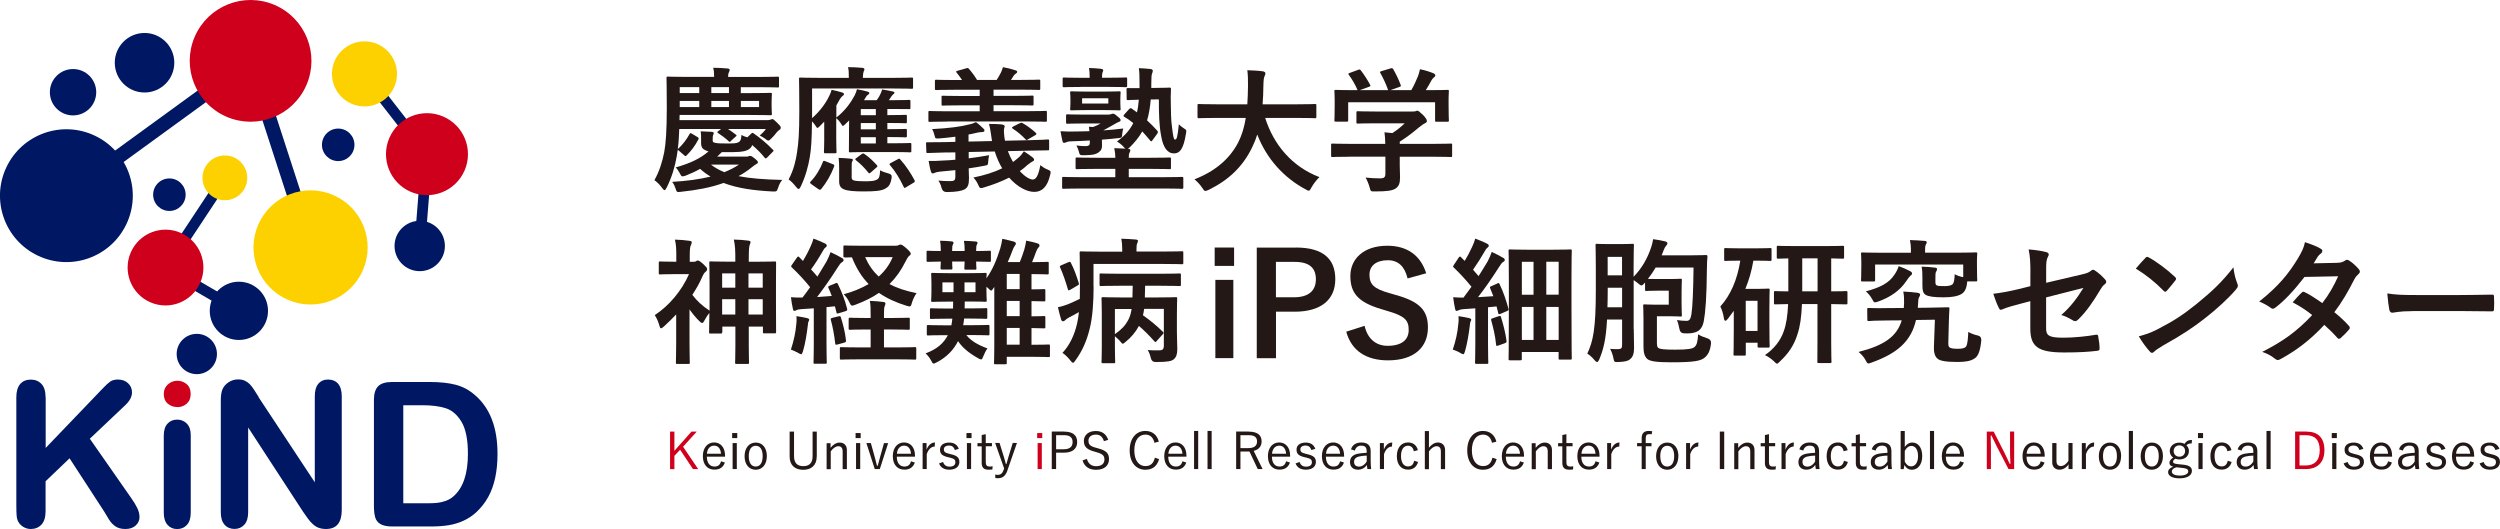 <?xml version="1.0" encoding="UTF-8"?>
<svg xmlns="http://www.w3.org/2000/svg" viewBox="0 0 436.72 92.41">
  <g>
    <g>
      <path d="M119.32,78.03l2.64,3.91h-.91l-2.24-3.38-1,1.06v2.33h-.76v-6.55h.76v3.35l2.98-3.35h.92l-2.39,2.64Z" style="fill: #cf001c;"/>
      <path d="M123.48,79.77c0,1.11.52,1.73,1.33,1.73.61,0,.98-.28,1.15-.92l.67.22c-.29.82-.88,1.24-1.83,1.24-1.23,0-2.02-.89-2.02-2.36s.83-2.39,1.96-2.39,1.92.86,1.92,2.32v.16h-3.18ZM125.95,79.26c-.07-.91-.51-1.41-1.21-1.41s-1.19.55-1.25,1.41h2.46Z" style="fill: #231815;"/>
      <path d="M128.79,76.53h-.89v-.88h.89v.88ZM128.71,81.94h-.73v-4.54h.73v4.54Z" style="fill: #231815;"/>
      <path d="M133.96,79.67c0,1.47-.8,2.39-1.95,2.39s-1.94-.91-1.94-2.36.8-2.39,1.95-2.39,1.94.9,1.94,2.36ZM130.8,79.68c0,1.17.45,1.82,1.21,1.82s1.22-.64,1.22-1.82-.45-1.81-1.21-1.81-1.22.65-1.22,1.81Z" style="fill: #231815;"/>
      <path d="M142.67,79.76c0,1.57-1,2.31-2.36,2.31s-2.37-.72-2.37-2.31v-4.36h.77v4.33c0,1.19.63,1.7,1.62,1.7s1.62-.51,1.62-1.7v-4.33h.73v4.36Z" style="fill: #231815;"/>
      <path d="M145.09,78.23c.44-.57,1-.92,1.59-.92.75,0,1.26.47,1.26,1.3v3.34h-.74v-3.08c0-.65-.28-.92-.76-.92-.43,0-.91.32-1.32.9v3.11h-.72v-4.54h.69v.83Z" style="fill: #231815;"/>
      <path d="M150.35,76.53h-.89v-.88h.89v.88ZM150.27,81.94h-.73v-4.54h.73v4.54Z" style="fill: #231815;"/>
      <path d="M153.71,81.94h-.9l-1.46-4.54h.78l.69,2.49c.14.52.25.95.38,1.47h.13c.15-.52.25-.97.4-1.49l.69-2.46h.73l-1.46,4.54Z" style="fill: #231815;"/>
      <path d="M156.66,79.77c0,1.11.52,1.73,1.33,1.73.61,0,.98-.28,1.15-.92l.67.22c-.29.82-.88,1.24-1.83,1.24-1.23,0-2.02-.89-2.02-2.36s.83-2.39,1.96-2.39,1.92.86,1.92,2.32v.16h-3.18ZM159.14,79.26c-.07-.91-.51-1.41-1.21-1.41s-1.19.55-1.25,1.41h2.46Z" style="fill: #231815;"/>
      <path d="M163.28,78.01c-.56,0-1.11.44-1.39,1.33v2.6h-.72v-4.54h.69v1.15c.34-.87.88-1.25,1.47-1.25l-.05.7Z" style="fill: #231815;"/>
      <path d="M166.79,78.61c-.15-.52-.5-.78-.99-.78-.59,0-.92.27-.92.65,0,.44.2.61.93.79l.36.09c1.04.25,1.42.6,1.42,1.34s-.57,1.35-1.75,1.35c-.89,0-1.53-.36-1.8-1.1l.7-.25c.19.58.61.82,1.12.82.75,0,1.03-.35,1.03-.75,0-.48-.17-.63-.99-.84l-.36-.08c-1.02-.26-1.33-.61-1.33-1.31s.53-1.23,1.61-1.23c.85,0,1.41.38,1.67,1.09l-.69.22Z" style="fill: #231815;"/>
      <path d="M169.72,76.53h-.89v-.88h.89v.88ZM169.64,81.94h-.73v-4.54h.73v4.54Z" style="fill: #231815;"/>
      <path d="M172.2,77.4h1.08v.56h-1.08v2.8c0,.51.22.74.63.74.2,0,.36,0,.57-.05l-.04.56c-.25.04-.45.04-.7.04-.76,0-1.17-.37-1.17-1.15v-2.93h-.74v-.56h.74v-1.41l.71-.16v1.57Z" style="fill: #231815;"/>
      <path d="M176,82.15c-.35,1.02-.87,1.39-1.68,1.39-.12,0-.28,0-.44-.04l-.04-.6c.18.04.33.05.47.05.49,0,.82-.26,1.03-.91l.07-.21-1.57-4.45h.77l.8,2.58c.12.38.2.72.31,1.11h.09c.11-.38.2-.75.32-1.13l.78-2.56h.74l-1.65,4.75Z" style="fill: #231815;"/>
      <path d="M182.07,76.53h-.89v-.88h.89v.88ZM181.99,81.94h-.73v-4.54h.73v4.54Z" style="fill: #cf001c;"/>
      <path d="M185.91,75.4c1.53,0,2.26.66,2.26,1.82s-.81,1.86-2.33,1.86h-1.35v2.86h-.76v-6.55h2.18ZM184.5,78.48h1.31c1.07,0,1.56-.46,1.56-1.25s-.44-1.21-1.51-1.21h-1.37v2.46Z" style="fill: #231815;"/>
      <path d="M192.84,77.07c-.23-.8-.72-1.15-1.39-1.15-.82,0-1.31.42-1.31,1.06,0,.68.33.99,1.36,1.25l.28.08c1.56.4,1.95.96,1.95,1.9,0,1.11-.8,1.86-2.26,1.86-1.21,0-2.04-.56-2.36-1.64l.76-.27c.21.85.83,1.28,1.58,1.28,1.02,0,1.48-.48,1.48-1.15s-.26-1-1.47-1.32l-.26-.08c-1.42-.38-1.86-.91-1.86-1.88,0-.91.71-1.72,2.07-1.72,1.06,0,1.83.49,2.18,1.55l-.77.23Z" style="fill: #231815;"/>
      <path d="M201.67,77.36c-.22-.96-.77-1.44-1.59-1.44-1.11,0-1.93.95-1.93,2.75s.83,2.75,1.93,2.75c.87,0,1.43-.44,1.66-1.47l.74.25c-.37,1.3-1.21,1.86-2.41,1.86-1.57,0-2.73-1.23-2.73-3.38s1.17-3.4,2.73-3.4c1.23,0,2.07.7,2.36,1.87l-.76.2Z" style="fill: #231815;"/>
      <path d="M204.08,79.77c0,1.11.52,1.73,1.33,1.73.61,0,.98-.28,1.15-.92l.67.22c-.29.82-.88,1.24-1.83,1.24-1.23,0-2.02-.89-2.02-2.36s.83-2.39,1.96-2.39,1.92.86,1.92,2.32v.16h-3.18ZM206.56,79.26c-.07-.91-.52-1.41-1.21-1.41s-1.19.55-1.25,1.41h2.46Z" style="fill: #231815;"/>
      <path d="M209.31,81.94h-.72v-6.66h.72v6.66Z" style="fill: #231815;"/>
      <path d="M211.66,81.94h-.72v-6.66h.72v6.66Z" style="fill: #231815;"/>
      <path d="M218.14,75.4c1.55,0,2.25.63,2.25,1.71,0,.81-.46,1.44-1.39,1.65l1.56,3.18h-.85l-1.44-3.06h-1.58v3.06h-.75v-6.55h2.2ZM216.69,78.28h1.35c1.09,0,1.55-.43,1.55-1.16s-.41-1.1-1.5-1.1h-1.4v2.26Z" style="fill: #231815;"/>
      <path d="M222.19,79.77c0,1.11.52,1.73,1.33,1.73.61,0,.98-.28,1.15-.92l.67.22c-.29.82-.88,1.24-1.83,1.24-1.23,0-2.02-.89-2.02-2.36s.83-2.39,1.96-2.39,1.92.86,1.92,2.32v.16h-3.18ZM224.67,79.26c-.07-.91-.52-1.41-1.21-1.41s-1.19.55-1.25,1.41h2.46Z" style="fill: #231815;"/>
      <path d="M229.07,78.61c-.15-.52-.5-.78-.99-.78-.59,0-.92.27-.92.65,0,.44.2.61.93.79l.36.09c1.04.25,1.42.6,1.42,1.34s-.57,1.35-1.75,1.35c-.89,0-1.53-.36-1.8-1.1l.7-.25c.19.58.61.82,1.12.82.75,0,1.03-.35,1.03-.75,0-.48-.17-.63-.99-.84l-.36-.08c-1.02-.26-1.33-.61-1.33-1.31s.53-1.23,1.61-1.23c.85,0,1.41.38,1.67,1.09l-.69.22Z" style="fill: #231815;"/>
      <path d="M231.62,79.77c0,1.11.52,1.73,1.33,1.73.61,0,.98-.28,1.15-.92l.67.22c-.29.82-.88,1.24-1.83,1.24-1.23,0-2.02-.89-2.02-2.36s.83-2.39,1.96-2.39,1.92.86,1.92,2.32v.16h-3.18ZM234.1,79.26c-.07-.91-.51-1.41-1.21-1.41s-1.19.55-1.25,1.41h2.46Z" style="fill: #231815;"/>
      <path d="M236,78.49c.25-.79.9-1.19,1.8-1.19,1.09,0,1.64.48,1.64,1.51v1.66c0,.65.04,1.14.09,1.47h-.66c-.04-.2-.07-.41-.1-.72-.38.56-.93.83-1.55.83-.88,0-1.39-.53-1.39-1.32s.44-1.31,1.49-1.49c.41-.07.91-.12,1.42-.14v-.24c0-.73-.28-1.01-.96-1.01-.54,0-.95.29-1.1.86l-.68-.21ZM238.75,79.59c-.49,0-.92.07-1.26.14-.67.14-.95.45-.95.96s.31.82.87.82c.49,0,.98-.29,1.34-.9v-1.02Z" style="fill: #231815;"/>
      <path d="M243.16,78.01c-.56,0-1.11.44-1.39,1.33v2.6h-.72v-4.54h.69v1.15c.34-.87.88-1.25,1.47-1.25l-.05.7Z" style="fill: #231815;"/>
      <path d="M246.98,78.83c-.13-.66-.51-.97-1.01-.97-.75,0-1.23.64-1.23,1.8s.47,1.82,1.23,1.82c.59,0,.93-.33,1.07-.99l.68.21c-.25.87-.85,1.34-1.76,1.34-1.2,0-1.95-.89-1.95-2.36s.78-2.39,1.95-2.39c.87,0,1.5.46,1.73,1.35l-.71.19Z" style="fill: #231815;"/>
      <path d="M249.62,78.21c.44-.56.99-.91,1.56-.91.75,0,1.26.49,1.26,1.31v3.34h-.74v-3.08c0-.65-.27-.92-.76-.92-.43,0-.91.33-1.32.9v3.11h-.72v-6.66h.72v2.93Z" style="fill: #231815;"/>
      <path d="M260.64,77.36c-.22-.96-.77-1.44-1.59-1.44-1.11,0-1.93.95-1.93,2.75s.83,2.75,1.93,2.75c.87,0,1.43-.44,1.66-1.47l.74.25c-.37,1.3-1.21,1.86-2.41,1.86-1.57,0-2.73-1.23-2.73-3.38s1.17-3.4,2.73-3.4c1.23,0,2.07.7,2.36,1.87l-.76.2Z" style="fill: #231815;"/>
      <path d="M263.05,79.77c0,1.11.52,1.73,1.33,1.73.61,0,.98-.28,1.15-.92l.67.22c-.29.82-.88,1.24-1.83,1.24-1.23,0-2.02-.89-2.02-2.36s.83-2.39,1.96-2.39,1.92.86,1.92,2.32v.16h-3.18ZM265.53,79.26c-.07-.91-.51-1.41-1.21-1.41s-1.19.55-1.25,1.41h2.46Z" style="fill: #231815;"/>
      <path d="M268.26,78.23c.44-.57,1-.92,1.59-.92.75,0,1.26.47,1.26,1.3v3.34h-.74v-3.08c0-.65-.27-.92-.76-.92-.43,0-.91.32-1.32.9v3.11h-.72v-4.54h.69v.83Z" style="fill: #231815;"/>
      <path d="M273.63,77.4h1.08v.56h-1.08v2.8c0,.51.22.74.63.74.2,0,.36,0,.57-.05l-.04.56c-.25.04-.45.04-.7.04-.76,0-1.17-.37-1.17-1.15v-2.93h-.74v-.56h.74v-1.41l.71-.16v1.57Z" style="fill: #231815;"/>
      <path d="M276.24,79.77c0,1.11.52,1.73,1.33,1.73.61,0,.98-.28,1.15-.92l.67.22c-.29.82-.88,1.24-1.83,1.24-1.23,0-2.02-.89-2.02-2.36s.83-2.39,1.96-2.39,1.92.86,1.92,2.32v.16h-3.18ZM278.72,79.26c-.07-.91-.51-1.41-1.21-1.41s-1.19.55-1.25,1.41h2.46Z" style="fill: #231815;"/>
      <path d="M282.86,78.01c-.56,0-1.11.44-1.39,1.33v2.6h-.72v-4.54h.69v1.15c.34-.87.88-1.25,1.47-1.25l-.05.7Z" style="fill: #231815;"/>
      <path d="M288.54,75.87c-.14-.02-.28-.04-.39-.04-.46,0-.66.2-.66.71v.86h1.01v.56h-1.01v3.98h-.71v-3.98h-.8v-.56h.8v-.89c0-.83.44-1.23,1.24-1.23.18,0,.38.02.6.04l-.09.54Z" style="fill: #231815;"/>
      <path d="M293.19,79.67c0,1.47-.8,2.39-1.95,2.39s-1.94-.91-1.94-2.36.8-2.39,1.95-2.39,1.95.9,1.95,2.36ZM290.03,79.68c0,1.17.45,1.82,1.21,1.82s1.22-.64,1.22-1.82-.45-1.81-1.21-1.81-1.22.65-1.22,1.81Z" style="fill: #231815;"/>
      <path d="M296.65,78.01c-.56,0-1.11.44-1.39,1.33v2.6h-.72v-4.54h.69v1.15c.34-.87.88-1.25,1.47-1.25l-.05.7Z" style="fill: #231815;"/>
      <path d="M301.2,81.94h-.77v-6.55h.77v6.55Z" style="fill: #231815;"/>
      <path d="M303.64,78.23c.44-.57,1-.92,1.59-.92.75,0,1.26.47,1.26,1.3v3.34h-.74v-3.08c0-.65-.27-.92-.76-.92-.43,0-.91.32-1.32.9v3.11h-.72v-4.54h.69v.83Z" style="fill: #231815;"/>
      <path d="M309.02,77.4h1.08v.56h-1.08v2.8c0,.51.22.74.63.74.2,0,.36,0,.57-.05l-.04.56c-.25.04-.45.04-.7.04-.76,0-1.17-.37-1.17-1.15v-2.93h-.74v-.56h.74v-1.41l.71-.16v1.57Z" style="fill: #231815;"/>
      <path d="M313.32,78.01c-.56,0-1.11.44-1.39,1.33v2.6h-.72v-4.54h.69v1.15c.34-.87.88-1.25,1.47-1.25l-.05.7Z" style="fill: #231815;"/>
      <path d="M314.33,78.49c.25-.79.9-1.19,1.8-1.19,1.09,0,1.64.48,1.64,1.51v1.66c0,.65.04,1.14.09,1.47h-.66c-.04-.2-.07-.41-.1-.72-.38.56-.93.83-1.55.83-.88,0-1.39-.53-1.39-1.32s.44-1.31,1.49-1.49c.41-.07.91-.12,1.42-.14v-.24c0-.73-.28-1.01-.96-1.01-.54,0-.95.29-1.1.86l-.68-.21ZM317.08,79.59c-.49,0-.92.07-1.26.14-.67.14-.95.45-.95.96s.31.82.87.82c.49,0,.98-.29,1.34-.9v-1.02Z" style="fill: #231815;"/>
      <path d="M322.06,78.83c-.13-.66-.51-.97-1.01-.97-.75,0-1.23.64-1.23,1.8s.47,1.82,1.23,1.82c.59,0,.93-.33,1.07-.99l.68.21c-.25.87-.85,1.34-1.76,1.34-1.2,0-1.95-.89-1.95-2.36s.78-2.39,1.95-2.39c.87,0,1.5.46,1.73,1.35l-.71.19Z" style="fill: #231815;"/>
      <path d="M324.9,77.4h1.08v.56h-1.08v2.8c0,.51.22.74.63.74.2,0,.36,0,.57-.05l-.04.56c-.25.04-.45.04-.7.04-.76,0-1.17-.37-1.17-1.15v-2.93h-.74v-.56h.74v-1.41l.71-.16v1.57Z" style="fill: #231815;"/>
      <path d="M326.97,78.49c.25-.79.9-1.19,1.8-1.19,1.09,0,1.64.48,1.64,1.51v1.66c0,.65.04,1.14.09,1.47h-.66c-.04-.2-.07-.41-.1-.72-.38.56-.93.83-1.55.83-.88,0-1.39-.53-1.39-1.32s.44-1.31,1.49-1.49c.41-.07.91-.12,1.42-.14v-.24c0-.73-.28-1.01-.96-1.01-.54,0-.95.29-1.1.86l-.68-.21ZM329.71,79.59c-.49,0-.92.07-1.26.14-.67.14-.95.45-.95.96s.31.82.87.82c.49,0,.98-.29,1.34-.9v-1.02Z" style="fill: #231815;"/>
      <path d="M332.73,78.1c.31-.51.81-.8,1.32-.8.99,0,1.74.84,1.74,2.37s-.81,2.39-1.79,2.39c-.59,0-1.01-.28-1.32-.83l-.13.72h-.53v-6.66h.72v2.81ZM332.73,80.63c.3.58.67.84,1.12.84.67,0,1.21-.61,1.21-1.79s-.5-1.78-1.15-1.78c-.46,0-.87.28-1.17.87v1.86Z" style="fill: #231815;"/>
      <path d="M337.86,81.94h-.72v-6.66h.72v6.66Z" style="fill: #231815;"/>
      <path d="M339.91,79.77c0,1.11.52,1.73,1.33,1.73.61,0,.98-.28,1.15-.92l.67.22c-.29.82-.88,1.24-1.83,1.24-1.23,0-2.02-.89-2.02-2.36s.83-2.39,1.96-2.39,1.92.86,1.92,2.32v.16h-3.18ZM342.39,79.26c-.07-.91-.51-1.41-1.21-1.41s-1.19.55-1.25,1.41h2.46Z" style="fill: #231815;"/>
      <path d="M351.85,81.94h-.99l-2.05-3.96c-.36-.71-.6-1.22-.93-1.91h-.13c0,.74.04,1.38.04,2.1v3.77h-.72v-6.55h1.2l1.87,3.67c.38.74.61,1.31.92,1.96h.14c-.03-.7-.07-1.38-.07-2.15v-3.48h.72v6.55Z" style="fill: #cf001c;"/>
      <path d="M354.01,79.77c0,1.11.52,1.73,1.33,1.73.61,0,.98-.28,1.15-.92l.67.22c-.29.82-.88,1.24-1.83,1.24-1.23,0-2.02-.89-2.02-2.36s.83-2.39,1.96-2.39,1.92.86,1.92,2.32v.16h-3.18ZM356.49,79.26c-.07-.91-.51-1.41-1.21-1.41s-1.19.55-1.25,1.41h2.46Z" style="fill: #231815;"/>
      <path d="M362.04,81.94h-.69v-.83c-.36.58-.96.94-1.58.94-.71,0-1.27-.44-1.27-1.29v-3.36h.74v3.13c0,.62.29.88.78.88.46,0,.99-.37,1.31-.92v-3.1h.72v4.54Z" style="fill: #231815;"/>
      <path d="M365.78,78.01c-.56,0-1.11.44-1.39,1.33v2.6h-.72v-4.54h.69v1.15c.34-.87.88-1.25,1.47-1.25l-.05.7Z" style="fill: #231815;"/>
      <path d="M370.53,79.67c0,1.47-.8,2.39-1.95,2.39s-1.94-.91-1.94-2.36.8-2.39,1.95-2.39,1.95.9,1.95,2.36ZM367.37,79.68c0,1.17.45,1.82,1.21,1.82s1.22-.64,1.22-1.82-.45-1.81-1.21-1.81-1.22.65-1.22,1.81Z" style="fill: #231815;"/>
      <path d="M372.6,81.94h-.72v-6.66h.72v6.66Z" style="fill: #231815;"/>
      <path d="M377.84,79.67c0,1.47-.8,2.39-1.95,2.39s-1.94-.91-1.94-2.36.8-2.39,1.95-2.39,1.94.9,1.94,2.36ZM374.68,79.68c0,1.17.45,1.82,1.21,1.82s1.22-.64,1.22-1.82-.45-1.81-1.21-1.81-1.22.65-1.22,1.81Z" style="fill: #231815;"/>
      <path d="M382.85,77.46c-.46,0-.67.1-.91.33.28.25.44.6.44.99,0,.91-.69,1.48-1.68,1.48-.23,0-.48-.04-.68-.13-.27.15-.41.35-.41.51,0,.24.12.36.84.44l.91.09c1.2.12,1.54.51,1.54,1.1,0,.72-.74,1.29-2.16,1.29-1.28,0-2-.44-2-1.09,0-.41.33-.75.9-.94-.46-.11-.67-.34-.67-.68,0-.32.21-.62.66-.91-.38-.26-.6-.67-.6-1.15,0-.87.74-1.47,1.68-1.47.33,0,.65.08.9.22.32-.49.68-.69,1.3-.69l-.05.62ZM380.19,81.63c-.53.15-.8.41-.8.73,0,.48.57.72,1.39.72.98,0,1.48-.33,1.48-.73,0-.32-.18-.52-1.03-.61l-1.05-.11ZM379.71,78.79c0,.62.45.99,1,.99s1-.37,1-.99-.45-.99-1-.99-1,.37-1,.99Z" style="fill: #231815;"/>
      <path d="M384.85,76.53h-.89v-.88h.89v.88ZM384.77,81.94h-.73v-4.54h.73v4.54Z" style="fill: #231815;"/>
      <path d="M389.1,78.83c-.13-.66-.51-.97-1.01-.97-.75,0-1.23.64-1.23,1.8s.47,1.82,1.23,1.82c.59,0,.93-.33,1.07-.99l.68.21c-.25.87-.85,1.34-1.76,1.34-1.2,0-1.95-.89-1.95-2.36s.78-2.39,1.95-2.39c.87,0,1.5.46,1.73,1.35l-.71.19Z" style="fill: #231815;"/>
      <path d="M390.89,78.49c.25-.79.9-1.19,1.8-1.19,1.09,0,1.64.48,1.64,1.51v1.66c0,.65.04,1.14.09,1.47h-.66c-.04-.2-.07-.41-.1-.72-.38.56-.93.83-1.55.83-.88,0-1.39-.53-1.39-1.32s.44-1.31,1.49-1.49c.41-.07.91-.12,1.42-.14v-.24c0-.73-.28-1.01-.96-1.01-.54,0-.95.29-1.1.86l-.68-.21ZM393.63,79.59c-.49,0-.92.07-1.26.14-.67.14-.95.45-.95.96s.31.82.87.82c.49,0,.98-.29,1.34-.9v-1.02Z" style="fill: #231815;"/>
      <path d="M396.65,81.94h-.72v-6.66h.72v6.66Z" style="fill: #231815;"/>
      <path d="M402.95,75.4c1.93,0,3.1,1.04,3.1,3.24s-1.3,3.3-3.22,3.3h-1.9v-6.55h2.02ZM401.7,81.31h1.1c1.46,0,2.43-.82,2.43-2.66s-.9-2.62-2.36-2.62h-1.17v5.28Z" style="fill: #cf001c;"/>
      <path d="M408.22,76.53h-.89v-.88h.89v.88ZM408.14,81.94h-.73v-4.54h.73v4.54Z" style="fill: #231815;"/>
      <path d="M412.15,78.61c-.15-.52-.5-.78-.99-.78-.59,0-.92.27-.92.65,0,.44.2.61.93.79l.36.09c1.04.25,1.42.6,1.42,1.34s-.57,1.35-1.75,1.35c-.89,0-1.53-.36-1.8-1.1l.7-.25c.19.58.61.82,1.12.82.75,0,1.03-.35,1.03-.75,0-.48-.17-.63-.99-.84l-.36-.08c-1.02-.26-1.33-.61-1.33-1.31s.53-1.23,1.61-1.23c.85,0,1.41.38,1.67,1.09l-.69.22Z" style="fill: #231815;"/>
      <path d="M414.69,79.77c0,1.11.52,1.73,1.33,1.73.61,0,.98-.28,1.15-.92l.67.22c-.29.82-.88,1.24-1.83,1.24-1.23,0-2.02-.89-2.02-2.36s.83-2.39,1.96-2.39,1.92.86,1.92,2.32v.16h-3.18ZM417.17,79.26c-.07-.91-.52-1.41-1.21-1.41s-1.19.55-1.25,1.41h2.46Z" style="fill: #231815;"/>
      <path d="M419.08,78.49c.25-.79.9-1.19,1.8-1.19,1.09,0,1.64.48,1.64,1.51v1.66c0,.65.04,1.14.09,1.47h-.66c-.04-.2-.07-.41-.1-.72-.38.56-.93.83-1.55.83-.88,0-1.39-.53-1.39-1.32s.44-1.31,1.49-1.49c.41-.07.91-.12,1.42-.14v-.24c0-.73-.28-1.01-.96-1.01-.54,0-.95.29-1.1.86l-.68-.21ZM421.82,79.59c-.49,0-.92.07-1.26.14-.67.14-.95.45-.95.96s.31.82.87.82c.49,0,.98-.29,1.34-.9v-1.02Z" style="fill: #231815;"/>
      <path d="M426.49,78.61c-.15-.52-.5-.78-.99-.78-.59,0-.92.27-.92.65,0,.44.2.61.93.79l.36.09c1.04.25,1.42.6,1.42,1.34s-.57,1.35-1.75,1.35c-.89,0-1.53-.36-1.8-1.1l.7-.25c.19.58.61.82,1.12.82.75,0,1.03-.35,1.03-.75,0-.48-.17-.63-.99-.84l-.36-.08c-1.02-.26-1.33-.61-1.33-1.31s.53-1.23,1.61-1.23c.85,0,1.41.38,1.67,1.09l-.69.22Z" style="fill: #231815;"/>
      <path d="M429.03,79.77c0,1.11.52,1.73,1.33,1.73.61,0,.98-.28,1.15-.92l.67.22c-.29.82-.88,1.24-1.83,1.24-1.23,0-2.02-.89-2.02-2.36s.83-2.39,1.96-2.39,1.92.86,1.92,2.32v.16h-3.18ZM431.51,79.26c-.07-.91-.52-1.41-1.21-1.41s-1.19.55-1.25,1.41h2.46Z" style="fill: #231815;"/>
      <path d="M435.91,78.61c-.15-.52-.5-.78-.99-.78-.59,0-.92.27-.92.65,0,.44.2.61.93.79l.36.09c1.04.25,1.42.6,1.42,1.34s-.57,1.35-1.75,1.35c-.89,0-1.53-.36-1.8-1.1l.7-.25c.19.58.61.82,1.12.82.75,0,1.03-.35,1.03-.75,0-.48-.17-.63-.99-.84l-.36-.08c-1.02-.26-1.33-.61-1.33-1.31s.53-1.23,1.61-1.23c.85,0,1.41.38,1.67,1.09l-.69.22Z" style="fill: #231815;"/>
    </g>
    <g>
      <path d="M127.72,24.61c-.12.12-.19.17-.26.17s-.12-.05-.21-.14c-.55-.52-1.14-.95-1.78-1.38-.24-.14-.21-.17.02-.36l.47-.36h-7.3c-.05,1.35-.12,2.49-.26,3.49l.12-.09c.78-.73,1.4-1.56,1.92-2.49.12-.24.19-.24.47-.07l.95.57c.24.17.24.21.12.43-.57,1.11-1.19,1.92-2.02,2.75-.09.09-.14.14-.21.14s-.14-.05-.26-.17l-.9-.78c-.12-.07-.17-.12-.19-.17l-.19,1.19c-.31,1.78-.83,3.58-1.75,5.43-.14.28-.26.45-.38.45-.09,0-.24-.14-.43-.4-.45-.62-.9-1.04-1.33-1.35.83-1.47,1.38-3.18,1.71-4.88.28-1.49.45-3.79.45-7.78,0-3.46-.05-5-.05-5.15,0-.26.02-.28.26-.28.14,0,.92.05,3.13.05h4.93c0-.78-.05-1.19-.17-1.59.9,0,1.68.05,2.49.12.26.02.4.12.4.24,0,.17-.07.28-.14.43-.09.17-.14.36-.14.81h5.52c2.23,0,2.99-.05,3.13-.05.21,0,.24.02.24.28v1.35c0,.24-.02.26-.24.26-.14,0-.9-.05-3.13-.05h-3.3v1.04h1.28c2.51,0,3.75-.05,3.89-.05.24,0,.26.02.26.26,0,.14-.05.47-.05,1.33v.76c0,.81.05,1.16.05,1.3,0,.24-.02.26-.26.26-.14,0-1.38-.05-3.89-.05h-11.97c0,.31-.02.62-.02.9h15.41c.26,0,.36-.02.5-.09.12-.05.21-.09.33-.09.17,0,.4.26.9.73.4.4.55.55.55.78,0,.19-.12.33-.26.4-.14.07-.31.24-.5.47-.19.26-.52.66-.85.97-.28.28-.4.4-.55.4s-.31-.09-.59-.33c-.26-.19-.55-.36-.92-.55.45-.4.78-.71,1.07-1.14h-6.62c.47.31.9.62,1.35.97.21.17.21.19-.05.4l-.76.69ZM124.49,24.44c0,.36.09.43.4.5.47.12,1.07.12,1.92.12,1.42,0,1.85,0,2.25-.24.33-.19.4-.5.47-1.26.28.19.64.33,1.02.43l.62-.59c.21-.21.26-.24.45-.12,1.14.78,2.4,1.83,3.39,2.87.17.17.19.19-.1.45l-.88.9c-.21.21-.28.24-.45.05-.66-.83-1.42-1.56-2.18-2.21-.14.43-.4.66-.83.88-.78.33-1.52.36-3.77.36h-.71l-.81.78h5.15c.14,0,.24-.02.33-.07.05-.02.14-.05.24-.05.19,0,.28,0,.78.4.5.4.62.55.62.71,0,.14-.07.21-.28.31-.21.12-.4.26-.71.5-.76.62-1.56,1.16-2.4,1.61,2.02.4,4.51.59,7.64.66-.33.38-.54.81-.71,1.33-.24.71-.26.71-1,.69-3.27-.17-6.09-.55-8.54-1.49-2.3.83-4.77,1.26-7.4,1.54-.24.02-.43.05-.52.05-.26,0-.33-.17-.47-.62-.12-.38-.33-.83-.59-1.16,2.47-.14,4.72-.43,6.71-.92-.64-.38-1.26-.83-1.83-1.35-.78.45-1.64.83-2.54,1.19-.24.07-.4.12-.52.12-.21,0-.28-.14-.52-.59-.17-.31-.4-.69-.69-.97,2.54-.71,4.39-1.61,5.74-2.8-.19-.05-.33-.09-.47-.17-.52-.19-.83-.52-.83-1.3v-.83c0-.4,0-.76-.07-1.21.74.02,1.19.05,1.92.09.28.02.36.12.36.24s-.05.19-.09.28c-.07.14-.09.33-.09.52v.38ZM122.15,16.26v-1.04h-3.41v1.04h3.41ZM122.15,18.7v-1.07h-3.41v1.07h3.41ZM124.19,28.75c.69.55,1.47.97,2.35,1.33.92-.38,1.78-.81,2.56-1.33h-4.91ZM127.34,16.26v-1.04h-3.08v1.04h3.08ZM127.34,18.7v-1.07h-3.08v1.07h3.08ZM132.6,17.63h-3.18v1.07h3.18v-1.07Z" style="fill: #231815;"/>
      <path d="M141.88,20.62c1.4-1.23,2.42-2.66,2.99-3.89.17-.33.31-.69.4-1.04.71.14,1.3.31,1.8.45.26.07.36.17.36.31s-.09.21-.24.31c-.17.12-.36.36-.52.64l-.57,1.02v2.11c1.54-1.19,2.58-2.68,3.2-3.87.19-.38.31-.71.4-1.07.81.14,1.28.26,1.73.38.33.09.43.17.43.28,0,.14-.1.21-.24.31-.17.09-.33.31-.55.71l-.14.24h2.21c.36-.47.57-.88.71-1.19.09-.21.19-.45.24-.69.69.12,1.33.21,1.92.36.17.05.24.1.24.21s-.1.19-.19.26c-.09.07-.24.21-.36.4-.14.21-.26.43-.43.64h1c1.78,0,2.37-.05,2.51-.05.24,0,.26.02.26.26v1.11c0,.24-.02.24-.26.24-.14,0-.74-.02-2.51-.02h-1.26v1.07c2.23,0,3.01-.05,3.15-.05.24,0,.26.02.26.26v.95c0,.24-.02.26-.26.26-.14,0-.92-.05-3.15-.05v1.09c2.23,0,3.01-.05,3.15-.05.24,0,.26.02.26.26v.95c0,.24-.02.26-.26.26-.14,0-.92-.05-3.15-.05v1.09h1.04c2.06,0,2.75-.05,2.89-.05.24,0,.26.02.26.28v1.09c0,.24-.02.26-.26.26-.14,0-.83-.05-2.89-.05h-4.6c-2.06,0-2.77.05-2.92.05-.24,0-.24-.02-.24-.26,0-.12.02-.81.02-2.61v-1.09c0-.5,0-1.07.02-1.61l-.66.64c-.21.19-.33.31-.43.31s-.17-.12-.31-.36c-.26-.43-.59-.78-.85-1v3.51c0,1.54.05,2.23.05,2.37,0,.24-.02.26-.26.26h-1.66c-.26,0-.28-.02-.28-.26,0-.17.05-.69.05-1.92v-3.34l-.76.78c-.21.21-.33.31-.43.31s-.17-.12-.33-.38c-.19-.28-.4-.55-.62-.76-.02,3.15-.14,4.84-.38,6.26-.26,1.56-.73,3.34-1.59,5.15-.14.26-.24.4-.36.4s-.24-.12-.45-.36c-.45-.57-.85-1-1.3-1.3.88-1.61,1.28-3.39,1.47-4.72.26-1.68.4-3.32.4-7.3,0-3.72-.05-5.38-.05-5.52,0-.24.02-.26.26-.26.14,0,.92.05,3.13.05h5.31v-.07c0-.88-.02-1.33-.14-1.8.88,0,1.66.05,2.49.12.24.02.38.12.38.24,0,.14-.07.24-.14.4-.07.19-.14.57-.14,1.11h5.45c2.21,0,2.94-.05,3.08-.05.21,0,.24.02.24.26v1.42c0,.26-.02.28-.24.28-.14,0-.88-.05-3.08-.05h-14.32v5.12ZM141.74,32.17c-.17-.12-.24-.19-.24-.26s.05-.12.12-.21c.9-.9,1.71-2.28,2.13-3.41.09-.24.14-.24.45-.12l1.26.5c.31.12.33.19.24.45-.55,1.45-1.3,2.73-2.23,3.89-.07.09-.14.14-.24.14-.07,0-.17-.05-.28-.12l-1.21-.85ZM148.76,30.82c0,.43.09.62.43.71.4.09,1,.14,1.8.14,1.19,0,1.8-.05,2.23-.31.36-.21.5-.64.52-1.61.45.24.9.4,1.47.55q.64.14.55.73c-.19,1.26-.55,1.61-1.14,1.94-.69.36-1.66.47-3.72.47-1.73,0-2.8-.09-3.46-.36-.52-.21-.85-.57-.85-1.4v-2.35c0-.71-.02-1.14-.09-1.75.73.02,1.42.07,2.11.14.31.02.38.12.38.21s-.05.17-.12.28c-.07.12-.09.28-.09.81v1.78ZM150.49,26.95c.21-.17.31-.19.52-.05.83.57,1.52,1.23,2.16,1.94.14.17.17.24-.1.45l-.97.85c-.12.09-.19.14-.24.14-.07,0-.12-.05-.21-.17-.62-.78-1.38-1.54-2.11-2.11-.19-.14-.17-.24.07-.4l.88-.66ZM153,20.12v-1.07h-2.63v1.07h2.63ZM153,22.59v-1.09h-2.63v1.09h2.63ZM153,25.06v-1.09h-2.63v1.09h2.63ZM156.84,27.81c.24-.14.28-.14.45.07,1,1.11,1.83,2.4,2.47,3.6.09.21.07.31-.19.45l-1.26.76c-.14.1-.24.14-.28.14-.07,0-.09-.07-.17-.19-.66-1.4-1.45-2.7-2.37-3.77-.17-.21-.14-.26.12-.4l1.23-.66Z" style="fill: #231815;"/>
      <path d="M169.2,27.66c1.16-.14,2.37-.33,3.58-.55-.07.33-.14.85-.17,1.33-.05.38-.05.4-.57.5-.92.19-1.87.33-2.82.47.02.64.05,1.23.05,1.73,0,1.11-.19,1.59-.76,1.94-.55.28-1.42.45-3.08.47q-.74.02-.95-.71c-.09-.45-.31-.92-.55-1.3.64.07,1.26.1,2.06.1.74,0,.9-.19.9-.78v-1.14c-.9.09-1.8.19-2.68.26-.4.05-.76.12-.88.19-.14.09-.26.12-.4.12s-.24-.1-.31-.33c-.17-.52-.31-1.33-.4-1.85.88.02,1.68,0,2.56-.07.66-.02,1.38-.07,2.11-.14v-1.28l-1.94.02c-1.99.05-2.66.09-2.87.09-.24,0-.26-.02-.26-.26l-.05-1.38c0-.24.02-.24.26-.24.21-.02.9.02,2.89-.02l1.97-.05v-.9c-.95.12-1.94.24-2.89.31-.5.02-.62.02-.71-.38-.09-.43-.28-1-.47-1.26,2.96-.14,5.15-.45,6.47-.81.47-.09.83-.24,1.19-.4.43.28.97.78,1.28,1.09.14.12.21.21.21.36,0,.19-.14.28-.45.28-.33,0-.54.05-.88.12-.45.12-.95.21-1.45.31v1.23l4.1-.09c-.07-.4-.14-.83-.19-1.28-.09-.66-.19-1.19-.33-1.71.88,0,1.45.02,2.09.07.45.07.64.14.64.33,0,.14-.05.26-.09.38-.05.19-.05.55-.02.85.02.45.09.88.17,1.3l4.53-.1c1.99-.05,2.68-.09,2.92-.12.24,0,.26.02.26.26v1.4c0,.21,0,.24-.24.24-.24.02-.95,0-2.94.05l-4.03.09c.24.66.55,1.3.9,1.9.33-.24.64-.5.95-.76.36-.31.66-.66.95-1.11.55.33,1.09.74,1.47,1.02.21.17.31.28.31.45s-.12.24-.31.33c-.19.09-.43.26-.85.59-.4.38-.85.74-1.33,1.07.95,1.04,1.78,1.47,2.28,1.47.52,0,.97-.64,1.3-2.51.45.36.83.59,1.19.73.71.28.69.36.5,1.09-.47,1.97-1.4,2.85-2.75,2.85-1.28,0-2.94-.85-4.39-2.49-1.3.66-2.77,1.23-4.39,1.71-.26.07-.4.12-.52.12-.24,0-.31-.17-.52-.64-.21-.47-.52-.9-.81-1.21,1.87-.38,3.58-.9,5.03-1.61-.55-.9-.97-1.9-1.3-2.94l-4.55.09v1.09ZM165.45,21.24c-2.16,0-2.87.05-3.01.05-.24,0-.26-.02-.26-.26v-1.38c0-.24.02-.26.26-.26.14,0,.85.05,3.01.05h5.69v-1.04h-3.15c-2.32,0-3.13.05-3.27.05-.24,0-.24-.02-.24-.26v-1.23c0-.21,0-.24.24-.24.14,0,.95.05,3.27.05h3.15v-1.09h-4.36c-2.3,0-3.06.05-3.2.05-.24,0-.26-.02-.26-.26v-1.28c0-.24.02-.26.26-.26.14,0,.9.05,3.2.05h1.28c-.26-.4-.57-.81-.92-1.26-.17-.21-.19-.26.14-.36l1.52-.43c.26-.07.31-.07.45.09.52.59,1.02,1.26,1.42,1.94h3.44c.24-.36.45-.73.69-1.19.17-.31.28-.62.4-1.04.76.14,1.47.31,2.18.55.17.05.31.12.31.26,0,.17-.14.26-.26.33-.17.12-.33.28-.45.5s-.24.4-.38.59h1.68c2.28,0,3.04-.05,3.18-.05.24,0,.26.02.26.26v1.28c0,.24-.02.26-.26.26-.14,0-.9-.05-3.18-.05h-4.72v1.09h3.46c2.3,0,3.11-.05,3.25-.05.26,0,.28.02.28.24v1.23c0,.24-.02.26-.28.26-.14,0-.95-.05-3.25-.05h-3.46v1.04h6.05c2.16,0,2.87-.05,3.01-.05.24,0,.26.02.26.26v1.38c0,.24-.02.26-.26.26-.14,0-.85-.05-3.01-.05h-14.16ZM178.12,21.55c.28-.12.31-.17.5-.05.88.5,1.49.97,2.3,1.68.07.07.12.14.12.21s-.05.14-.17.21l-1.23.71c-.28.17-.31.24-.5.02-.66-.71-1.35-1.28-2.21-1.85-.21-.17-.19-.24.07-.38l1.11-.57Z" style="fill: #231815;"/>
      <path d="M193.72,20c.21,0,.31-.02.4-.07.12-.05.19-.07.28-.07.19,0,.33.05.76.43.55.43.59.52.59.69,0,.19-.09.26-.31.31-.21.07-.52.28-.88.47-.59.31-1.21.71-1.83,1.02,1.14-.07,2.3-.19,3.49-.33-.07.21-.14.57-.17.88-.05.74-.07.74-.81.81-.88.1-1.8.19-2.75.26,0,.33.02.69.02.97,0,.59-.09.88-.64,1.28-.47.33-1.02.45-2.51.47-.71,0-.74,0-.92-.71-.07-.28-.21-.62-.4-1,.52.07,1.04.12,1.56.12.57,0,.78-.17.78-.59v-.4c-1.14.07-2.18.12-3.04.14-.57,0-.85.07-1.02.14-.14.07-.28.14-.45.14-.14,0-.24-.14-.28-.36-.14-.59-.24-1.16-.33-1.68.92.07,1.66.07,2.75.05.71,0,1.49-.02,2.3-.05-.02-.28-.05-.52-.09-.78l.71.05c.47-.17.95-.38,1.35-.62h-3.11c-1.9,0-2.51.05-2.66.05-.26,0-.28-.02-.28-.28v-1.11c0-.24.02-.26.28-.26.14,0,.76.05,2.66.05h4.53ZM194.84,27.59c0-.55-.07-1.09-.19-1.71.66.02,1.3.05,1.94.09-.1-.07-.19-.17-.28-.28-.31-.36-.81-.76-1.19-.97,1.3-.95,2.21-1.94,2.85-3.22-.52-.43-1.04-.78-1.56-1.09-.21-.12-.19-.19.02-.45l.81-.9c.19-.19.28-.19.47-.09l.9.66c.17-.66.26-1.4.33-2.21-1.33.02-1.75.07-1.87.07-.24,0-.26-.02-.26-.26l-.02-1.59c0-.24.02-.26.28-.26.12,0,.57.05,1.99.02v-.76c0-1.35-.02-2.04-.12-2.73.74.02,1.28.07,1.99.14.28.02.45.14.45.31,0,.19-.07.33-.14.52-.07.21-.12.57-.12,1.66v.83l1.11-.02c1.45,0,1.94-.05,2.06-.05.21,0,.26.05.26.28-.05.97-.05,1.99-.02,2.75.02,1.19.02,2.54.19,3.75.21,1.85.33,2.3.52,2.3.31,0,.45-.28.69-2.66.26.26.57.5.97.76.36.24.38.24.28.81-.43,2.8-1.11,3.51-2.11,3.51-1.14,0-1.9-1.07-2.23-3.04-.36-1.9-.4-3.87-.4-6.4l-1.42.02c-.12,1.42-.33,2.61-.64,3.65.64.59,1.26,1.21,1.78,1.8.14.19.14.28,0,.52l-.81,1.11c-.19.28-.26.31-.43.09-.43-.52-.9-1.07-1.38-1.59-.55.97-1.28,1.87-2.18,2.77-.14.12-.24.21-.33.26.28.02.43.12.43.24,0,.17-.07.26-.14.43-.12.21-.14.47-.14.9h3.86c2.32,0,3.13-.05,3.27-.05.21,0,.24.02.24.26v1.52c0,.24-.02.26-.24.26-.14,0-.95-.05-3.27-.05h-3.86v1.45h6.33c2.09,0,2.8-.05,2.94-.05.24,0,.26.02.26.26v1.56c0,.24-.02.26-.26.26-.14,0-.85-.05-2.94-.05h-14.77c-2.09,0-2.82.05-2.96.05-.21,0-.24-.02-.24-.26v-1.56c0-.24.02-.26.24-.26.14,0,.88.05,2.96.05h6.09v-1.45h-3.41c-2.32,0-3.13.05-3.27.05-.24,0-.26-.02-.26-.26v-1.52c0-.24.02-.26.26-.26.14,0,.95.05,3.27.05h3.41ZM188.81,15.19c-2.09,0-2.8.05-2.94.05-.21,0-.24-.02-.24-.28v-1.16c0-.24.02-.26.24-.26.14,0,.85.05,2.94.05h1.54v-.05c0-.59-.02-1.16-.12-1.66.88.02,1.42.07,2.09.14.28.05.4.12.4.24s-.05.24-.09.33c-.1.19-.12.52-.12.92v.07h1.19c2.09,0,2.8-.05,2.94-.05.24,0,.26.02.26.26v1.16c0,.26-.02.28-.26.28-.14,0-.85-.05-2.94-.05h-4.88ZM192.94,16c1.83,0,2.4-.05,2.54-.05.26,0,.28.02.28.26,0,.14-.05.33-.05,1v.81c0,.69.05.88.05,1,0,.24-.02.26-.28.26-.14,0-.71-.05-2.54-.05h-3.18c-1.8,0-2.4.05-2.56.05-.24,0-.26-.02-.26-.26,0-.12.05-.31.05-1v-.81c0-.66-.05-.83-.05-1,0-.24.02-.26.28-.26.14,0,.74.05,2.54.05h3.18ZM189.03,18.08h4.58v-.92h-4.58v.92Z" style="fill: #231815;"/>
      <path d="M212.46,20.6c-2.13,0-2.87.05-3.01.05-.24,0-.26-.02-.26-.28v-1.94c0-.24.02-.26.26-.26.14,0,.88.05,3.01.05h5.43c.07-.97.1-2.04.12-3.2.02-1.14-.02-1.99-.12-2.75.74.02,1.94.07,2.73.19.24.05.43.17.43.33,0,.19-.05.31-.14.5-.12.21-.19.62-.21,1.66-.02,1.16-.05,2.25-.14,3.27h6.12c2.13,0,2.87-.05,3.01-.05.24,0,.26.02.26.26v1.94c0,.26-.02.28-.26.28-.14,0-.88-.05-3.01-.05h-5.67c1.47,4.65,4.67,8.51,9.48,10.34-.5.47-1.02,1.14-1.38,1.78-.21.4-.31.59-.5.59-.12,0-.28-.09-.55-.24-3.77-2.02-6.78-5.29-8.44-9.58-.24.81-.55,1.56-.9,2.28-1.64,3.37-4.1,5.69-7.59,7.4-.28.12-.45.19-.57.19-.19,0-.28-.14-.55-.55-.38-.57-.83-1.04-1.35-1.49,3.82-1.47,6.28-3.77,7.68-6.52.59-1.19,1.02-2.56,1.28-4.2h-5.17Z" style="fill: #231815;"/>
      <path d="M235.75,27.38c-2.11,0-2.82.05-2.96.05-.24,0-.26-.02-.26-.26v-1.83c0-.24.02-.26.26-.26.14,0,.85.05,2.96.05h6.24c-.02-.76-.05-1.38-.14-2.02l1.38.14c.81-.52,1.45-1.04,2.16-1.71h-5.12c-2.18,0-2.94.05-3.06.05-.24,0-.26-.02-.26-.24v-1.66c0-.24.02-.26.26-.26.12,0,.88.05,3.06.05h6.43c.33,0,.47,0,.57-.05.12-.05.19-.09.31-.09.19,0,.43.19,1.02.76.47.5.66.81.66,1.02,0,.19-.1.31-.28.38-.24.12-.57.31-1.14.78-.97.83-2.04,1.66-3.32,2.47v.38h5.93c2.11,0,2.82-.05,2.96-.05.24,0,.26.02.26.26v1.83c0,.24-.02.26-.26.26-.14,0-.85-.05-2.96-.05h-5.93v1.54c0,.57.05,1.45.05,2.06,0,1.02-.19,1.54-.76,1.94-.62.38-1.35.52-3.63.52-.73,0-.73.02-.92-.69-.17-.62-.43-1.26-.71-1.73.95.09,1.61.14,2.54.14.66,0,.92-.17.92-.83v-2.96h-6.24ZM237.22,12.2c.31-.12.38-.07.52.12.59.76,1.23,1.78,1.59,2.47.12.24.12.26-.21.38l-1.56.57h4.93c-.36-1.04-.92-2.23-1.35-2.96-.14-.24-.07-.26.21-.36l1.56-.47c.28-.09.36-.05.47.14.4.66,1,1.9,1.3,2.75.07.21.07.24-.26.36l-1.54.55h3.65c.45-.76.78-1.49,1.16-2.4.12-.31.24-.69.36-1.26.85.17,1.68.43,2.35.71.21.1.33.21.33.36s-.09.26-.24.36c-.14.1-.33.33-.45.55-.33.62-.62,1.11-.97,1.68h.62c2.21,0,2.99-.05,3.13-.05.26,0,.28.02.28.26,0,.14-.05.59-.05,1.28v1.09c0,2.13.05,2.51.05,2.66,0,.26-.02.28-.28.28h-1.87c-.24,0-.26-.02-.26-.28v-3.13h-15.18v3.13c0,.24-.02.26-.26.26h-1.87c-.26,0-.28-.02-.28-.26,0-.17.05-.54.05-2.68v-.88c0-.88-.05-1.3-.05-1.47,0-.24.02-.26.28-.26.14,0,.92.05,3.13.05h.64c-.4-.97-1.04-2.02-1.52-2.66-.14-.21-.12-.26.17-.36l1.42-.52Z" style="fill: #231815;"/>
      <path d="M126.15,58.01c0,.24-.02.26-.38.26h-1.64c-.24,0-.26-.02-.26-.26,0-.14.02-.74.05-3.34-.38.45-.71,1.02-.95,1.47-.12.19-.19.28-.31.28s-.24-.09-.43-.26c-.69-.66-1.28-1.4-1.78-2.11v5.76c0,1.75.05,3.39.05,3.51,0,.24-.02.26-.28.26h-1.87c-.26,0-.28-.02-.28-.26,0-.14.05-1.75.05-3.51v-4.88c-.69.73-1.4,1.42-2.13,2.09-.24.21-.4.33-.52.33s-.19-.14-.26-.38c-.21-.76-.45-1.33-.83-1.92,2.54-1.68,4.72-4.29,5.98-7.16h-2.58c-1.73,0-2.3.05-2.44.05-.24,0-.26-.02-.26-.26v-1.75c0-.24.02-.26.26-.26.14,0,.71.05,2.44.05h.36v-.97c0-1.26-.02-1.94-.24-2.89.88.02,1.71.09,2.56.21.24.02.38.12.38.24,0,.21-.07.33-.14.5-.14.28-.21.64-.21,1.85v1.07h.66c.24,0,.31-.02.43-.09.07-.05.17-.14.28-.14.19,0,.45.14,1.02.66.52.5.64.64.64.81,0,.24-.07.36-.28.52-.17.14-.36.38-.57.88-.47,1.09-1.07,2.13-1.73,3.13.78,1.04,1.71,1.92,3.01,2.77v-4.48c0-2.92-.05-3.72-.05-3.87,0-.24.02-.26.26-.26.17,0,.9.05,3.01.05h1.28v-.28c0-1.68-.02-2.42-.26-3.58.9.02,1.75.07,2.56.19.21.02.36.12.36.24,0,.17-.07.31-.14.47-.12.31-.17.88-.17,2.61v.36h1.52c2.11,0,2.87-.05,3.01-.05.21,0,.24.02.24.26,0,.14-.02.95-.02,3.44v3.41c0,4.24.02,5.03.02,5.17,0,.26-.02.28-.24.28h-1.8c-.24,0-.26-.02-.26-.28v-.9h-2.47v3.37c0,2.06.05,2.77.05,2.89,0,.24-.02.26-.26.26h-1.94c-.21,0-.24-.02-.24-.26,0-.14.05-.83.05-2.87v-3.39h-2.28v1ZM128.45,50.25v-2.49h-2.3v2.49h2.3ZM128.45,54.95v-2.68h-2.3v2.68h2.3ZM130.75,47.76v2.49h2.49v-2.49h-2.49ZM133.24,54.95v-2.68h-2.49v2.68h2.49Z" style="fill: #231815;"/>
      <path d="M145.89,49.49c.31-.12.38-.07.5.17.69,1.42,1.21,2.75,1.59,4.27.07.26,0,.33-.28.43l-1.19.36c-.28.09-.36.07-.4-.19l-.26-1.02-1.47.14v6.52c0,2.18.05,2.99.05,3.11,0,.24-.02.26-.26.26h-1.8c-.24,0-.26-.02-.26-.26,0-.14.05-.92.05-3.11v-6.31l-2.16.14c-.4.02-.71.09-.88.19-.09.05-.21.12-.36.12-.17,0-.21-.17-.26-.4-.14-.62-.24-1.23-.33-1.99.69.05,1.33.07,2.02.05.45-.57.9-1.19,1.33-1.8-.95-1.19-2.06-2.37-3.18-3.44-.09-.09-.14-.14-.14-.21s.07-.17.17-.31l.83-1.19c.09-.14.17-.21.24-.21s.12.05.21.14l.62.64c.47-.81.88-1.54,1.28-2.44.31-.64.43-1.02.55-1.47.64.24,1.42.55,2.02.85.24.12.31.24.31.38,0,.12-.09.21-.21.31-.19.14-.28.26-.45.57-.74,1.3-1.35,2.25-2.09,3.27.38.43.76.83,1.11,1.26.55-.88,1.07-1.75,1.59-2.63.28-.52.52-1.11.71-1.64.71.33,1.45.69,1.99,1.02.21.12.28.21.28.36,0,.17-.07.26-.26.36-.24.14-.43.4-.78.95-1.21,1.92-2.49,3.72-3.58,5.15.85-.05,1.71-.12,2.56-.19-.17-.45-.36-.92-.57-1.38-.1-.24-.1-.28.24-.43l.95-.38ZM139.11,56.56c.05-.45.07-.81.02-1.33.59.07,1.42.24,1.83.33.28.07.4.17.4.28s-.05.21-.12.33c-.07.12-.1.4-.14.78-.17,1.4-.43,3.08-.83,4.41-.12.38-.19.52-.33.52-.1,0-.24-.07-.43-.19-.5-.28-.95-.47-1.35-.62.5-1.54.83-2.99.95-4.53ZM146.5,55.26c.28-.07.31-.05.4.21.38,1.21.73,2.58.88,3.96.02.26,0,.33-.31.43l-1.14.31c-.38.09-.4.07-.43-.17-.17-1.54-.43-2.89-.76-4.1-.07-.26,0-.31.28-.38l1.07-.26ZM154.42,57.56v3.13h2.23c2.25,0,3.01-.05,3.13-.05.26,0,.28.02.28.24v1.68c0,.24-.02.26-.28.26-.12,0-.88-.05-3.13-.05h-6.5c-2.28,0-3.04.05-3.18.05-.24,0-.26-.02-.26-.26v-1.68c0-.21.02-.24.26-.24.14,0,.9.05,3.18.05h1.94v-3.13h-.73c-2.02,0-2.7.05-2.85.05-.24,0-.26-.02-.26-.26v-1.59c0-.24.02-.26.26-.26.14,0,.83.05,2.85.05h.73v-.52c0-1.04,0-1.78-.14-2.47.88.02,1.54.1,2.35.19.24.02.38.14.38.26,0,.14-.05.26-.12.43-.12.26-.14.66-.14,1.47v.64h1.38c2.02,0,2.7-.05,2.85-.05.26,0,.28.02.28.26v1.59c0,.24-.02.26-.28.26-.14,0-.83-.05-2.85-.05h-1.38ZM156.46,42.93c.26,0,.43-.05.55-.12.09-.05.19-.09.31-.09.17,0,.47.17,1,.64.59.52.78.78.78.95s-.07.24-.28.4c-.19.14-.43.55-.66,1.02-.74,1.49-1.64,2.77-2.77,3.89,1.3.71,2.85,1.21,4.72,1.59-.33.47-.62,1.04-.83,1.75-.12.43-.17.57-.38.57-.12,0-.28-.05-.55-.12-1.85-.57-3.44-1.3-4.81-2.25-1.16.81-2.51,1.47-4.08,2.06-.28.09-.45.17-.59.17-.19,0-.28-.14-.45-.5-.31-.64-.59-1.02-1.02-1.49,1.64-.45,3.08-1.04,4.34-1.78-1.21-1.23-2.16-2.77-2.92-4.67-.81.02-1.14.05-1.23.02-.24-.05-.26,0-.26-.24v-1.59c0-.24.02-.26.26-.26.14,0,.83.05,2.96.05h5.93ZM151.13,44.92c.62,1.4,1.4,2.49,2.37,3.39,1.07-.95,1.9-2.09,2.44-3.39h-4.81Z" style="fill: #231815;"/>
      <path d="M168.82,58.55c.76.95,1.9,1.66,3.68,2.32-.26.33-.52.83-.71,1.33-.17.43-.24.59-.4.59-.12,0-.26-.07-.52-.21-1.68-.95-2.77-1.87-3.51-2.99-.78,1.54-1.99,2.8-3.68,3.68-.28.14-.45.24-.59.24-.17,0-.24-.17-.45-.55-.26-.5-.62-.92-.95-1.23,1.92-.71,3.13-1.71,3.89-3.18h-.55c-2.04,0-2.73.05-2.89.05-.21,0-.24-.02-.24-.24v-1.3c0-.26.02-.28.24-.28.17,0,.85.05,2.89.05h1.16c.07-.31.12-.71.17-1.16h-.9c-1.94,0-2.61.05-2.75.05-.24,0-.26-.02-.26-.26v-1.35c0-.24.02-.26.26-.26.14,0,.81.05,2.75.05h1.02c0-.38.02-.78.02-1.21h-.9c-1.87,0-2.54.05-2.68.05-.24,0-.26-.02-.26-.28,0-.14.05-.55.05-1.54v-1.45c0-1-.05-1.4-.05-1.54,0-.24.02-.26.26-.26.14,0,.81.05,2.68.05h3.82c1.92,0,2.51-.05,2.68-.05.24,0,.26.02.26.26,0,.09-.02.31-.05.69,1.07-1.47,1.8-3.23,2.42-5.22.14-.5.28-1.09.36-1.68.71.14,1.45.33,1.97.47.24.07.4.17.4.36,0,.14-.09.26-.21.43-.14.17-.21.33-.45.95-.21.59-.47,1.21-.76,1.85h2.11c.31-.76.55-1.45.78-2.18.14-.5.26-1.02.33-1.56.78.14,1.35.28,1.9.45.24.07.43.19.43.38,0,.17-.07.26-.21.4-.12.12-.24.31-.43.81-.17.52-.38,1.07-.66,1.71h.47c1.56,0,2.04-.05,2.18-.05.24,0,.26.02.26.26v1.68c0,.24-.02.26-.26.26-.14,0-.62-.05-2.18-.05h-.57v2.66c1.45,0,2.02-.05,2.16-.05.24,0,.26.02.26.26v1.61c0,.26-.02.28-.26.28-.14,0-.71-.02-2.16-.05v2.66c1.45,0,2.02-.05,2.16-.05.24,0,.26.02.26.28v1.61c0,.24-.02.26-.26.26-.14,0-.71-.02-2.16-.05v2.92c2.11,0,2.82-.05,2.96-.05.24,0,.26.02.26.26v1.68c0,.24-.02.26-.26.26-.14,0-.85-.05-2.96-.05h-4.32v1.04c0,.24-.02.26-.26.26h-1.71c-.24,0-.26-.02-.26-.26,0-.14.05-.78.05-2.82v-10.43l-.14.21c-.19.28-.28.43-.4.43s-.24-.12-.43-.31c-.14-.14-.28-.26-.4-.36v.81c0,1,.05,1.4.05,1.54,0,.26-.02.28-.26.28-.17,0-.78-.05-2.68-.05h-.9c0,.43-.02.83-.02,1.21h.95c1.94,0,2.61-.05,2.75-.05.24,0,.26.02.26.26v1.35c0,.24-.02.26-.26.26-.14,0-.81-.05-2.75-.05h-1.04c-.05.43-.09.81-.17,1.16h1.45c2.04,0,2.75-.05,2.89-.05.24,0,.26.02.26.28v1.3c0,.21-.02.24-.26.24-.14,0-.85-.05-2.89-.05h-.85ZM164.34,43.76c0-.76-.02-1.11-.12-1.71.74.02,1.4.05,2.04.12.19.02.31.12.31.24,0,.14-.05.21-.12.33-.09.17-.12.36-.12,1.02v.09h2.18v-.07c0-.78-.02-1.11-.12-1.71.74.02,1.42.05,2.06.12.21.02.31.09.31.24,0,.12-.05.21-.12.31-.07.14-.12.38-.12,1.04v.07c1.59,0,2.18-.05,2.32-.05.24,0,.26.02.26.26v1.4c0,.26-.02.28-.26.28-.14,0-.73-.02-2.32-.05,0,.71.05,1.04.05,1.14,0,.26-.02.28-.26.28h-1.59c-.24,0-.26-.02-.26-.28,0-.09.02-.43.05-1.14h-2.18c0,.71.05,1.02.05,1.11,0,.26-.02.28-.26.28h-1.54c-.24,0-.28-.02-.28-.28,0-.09.02-.4.05-1.11-1.54.02-2.13.05-2.25.05-.21,0-.24-.02-.24-.28v-1.4c0-.24.02-.26.24-.26.12,0,.71.05,2.25.05v-.09ZM166.57,51.04v-1.71h-1.94v1.71h1.94ZM170.41,49.33h-1.92v1.71h1.92v-1.71ZM178.12,50.51v-2.66h-2.25v2.66h2.25ZM178.12,55.23v-2.66h-2.25v2.66h2.25ZM178.12,60.21v-2.92h-2.25v2.92h2.25Z" style="fill: #231815;"/>
      <path d="M191.04,50.06c0,2.63-.17,5.36-.69,7.4-.5,2.02-1.23,3.77-2.47,5.48-.19.28-.31.43-.43.43-.14,0-.26-.12-.47-.4-.43-.55-.95-1.04-1.38-1.33,1.23-1.3,2.11-3.13,2.56-5.15.14-.62.24-1.26.31-1.97-.57.33-1.11.64-1.66.9-.36.19-.64.4-.74.52-.12.12-.24.19-.38.19-.12,0-.24-.09-.31-.28-.19-.59-.4-1.4-.57-2.18.62-.12,1.33-.36,1.83-.55.71-.31,1.4-.62,1.99-.92.02-.66.02-1.38.02-2.13,0-4.01-.05-5.76-.05-5.9,0-.24.02-.26.26-.26.14,0,.97.05,3.27.05h3.91v-.36c0-.71-.05-1.33-.17-1.9.88.02,1.68.07,2.54.14.24.02.38.12.38.21,0,.17-.05.28-.14.47-.09.19-.12.5-.12,1.04v.38h4.7c2.32,0,3.08-.05,3.22-.05.24,0,.26.02.26.26v1.73c0,.26-.02.28-.26.28-.14,0-.9-.05-3.22-.05h-12.21v3.94ZM186.61,45.82c.28-.12.33-.14.45.07.62,1.21.97,2.23,1.38,3.53.07.24.07.31-.24.47l-1.21.71c-.33.19-.38.17-.45-.09-.43-1.47-.83-2.61-1.33-3.75-.1-.19-.12-.28.14-.4l1.26-.55ZM202.09,59.55c-.24.26-.26.26-.45.05-.85-.95-1.73-1.85-2.68-2.66-.59,1.09-1.38,2.02-2.32,2.77-.26.21-.38.33-.5.33-.14,0-.26-.17-.5-.47-.19-.21-.43-.45-.88-.83v1.87c0,1.68.05,2.47.05,2.58,0,.24-.02.26-.24.26h-1.87c-.26,0-.28-.02-.28-.26,0-.12.05-.85.05-2.58v-5.76c0-1.73-.05-2.51-.05-2.66,0-.26.02-.28.28-.28.14,0,.95.05,3.18.05h1.94c.02-.69.05-1.35.05-2.04h-2.32c-2.28,0-3.08.05-3.23.05-.21,0-.24-.02-.24-.26v-1.68c0-.24.02-.26.24-.26.14,0,.95.05,3.23.05h7.26c2.28,0,3.08-.05,3.22-.05.24,0,.26.02.26.26v1.68c0,.24-.02.26-.26.26-.14,0-.95-.05-3.22-.05h-2.77c-.02.69-.02,1.35-.05,2.04h2.21c2.23,0,3.04-.05,3.18-.05.24,0,.26.02.26.28,0,.14-.05,1.04-.05,2.85v2.87c0,1.3.07,2.32.07,3.06,0,.88-.17,1.38-.57,1.75s-1.07.52-3.18.52q-.71.02-.88-.71c-.12-.52-.31-1.04-.55-1.38.73.05,1.45.07,2.02.05.55,0,.81-.17.81-.81v-6.43h-3.44c-.05.38-.12.74-.21,1.11,1.26.88,2.51,1.92,3.46,2.87.19.19.19.24-.02.47l-1,1.11ZM194.76,53.98v4.39c1.14-.78,1.83-1.54,2.3-2.42.31-.57.5-1.19.62-1.97h-2.92Z" style="fill: #231815;"/>
      <path d="M215.58,46.45h-3.39v-3.21h3.39v3.21ZM215.45,62.56h-3.14v-13.67h3.14v13.67Z" style="fill: #231815;"/>
      <path d="M226.36,43.24c4.76,0,6.9,1.97,6.9,5.53s-2.47,5.68-7.1,5.68h-3.26v8.12h-3.36v-19.32h6.82ZM222.9,51.93h3.16c2.56,0,3.81-1.17,3.81-3.14s-1.12-3.04-3.69-3.04h-3.29v6.18Z" style="fill: #231815;"/>
      <path d="M245.88,48.62c-.5-2.09-1.64-3.16-3.44-3.16-2.04,0-3.21.97-3.21,2.52,0,1.69.75,2.47,3.54,3.24l1.02.3c4.41,1.2,5.65,2.86,5.65,5.7,0,3.39-2.34,5.73-6.97,5.73-3.76,0-6.38-1.64-7.3-5.01l3.21-1.02c.5,2.24,1.97,3.49,4.01,3.49,2.54,0,3.69-1.1,3.69-2.76s-.6-2.44-3.76-3.34l-1-.3c-4.11-1.22-5.43-2.84-5.43-5.8s2.29-5.28,6.45-5.28c3.39,0,5.78,1.59,6.8,4.81l-3.26.9Z" style="fill: #231815;"/>
      <path d="M254.76,56.56c.05-.45.07-.81.02-1.33.59.07,1.45.24,1.83.33.28.07.4.17.4.28s-.05.21-.12.33c-.07.12-.09.4-.14.78-.17,1.4-.45,3.08-.83,4.41-.12.36-.17.52-.31.52-.12,0-.28-.09-.57-.26-.33-.21-.88-.43-1.26-.55.52-1.54.85-2.99.97-4.53ZM261.54,49.52c.31-.14.31-.09.43.14.69,1.42,1.14,2.85,1.54,4.27.07.26,0,.28-.31.43l-1.09.47c-.28.12-.36.07-.4-.19l-.28-1.11-1.49.14v6.52c0,2.18.05,2.99.05,3.11,0,.24-.02.26-.26.26h-1.8c-.24,0-.26-.02-.26-.26,0-.14.05-.92.05-3.11v-6.33l-2.02.14c-.4.02-.69.09-.88.19-.12.05-.21.12-.36.12-.17,0-.24-.17-.28-.4-.12-.55-.24-1.23-.33-1.99.66.05,1.26.07,1.8.07.47-.62.95-1.26,1.4-1.9-.95-1.16-1.97-2.28-3.08-3.34-.21-.17-.14-.24.02-.5l.81-1.23c.09-.14.17-.21.24-.21.05,0,.12.05.21.14.19.21.4.43.62.62.47-.78.88-1.54,1.28-2.42.31-.64.43-1.02.55-1.47.62.24,1.47.57,2.06.88.24.12.31.24.31.38,0,.12-.09.21-.21.31-.19.14-.28.26-.45.57-.76,1.3-1.35,2.25-2.09,3.3.33.38.66.74.97,1.11.55-.85,1.07-1.71,1.59-2.58.28-.52.52-1.11.71-1.64.71.33,1.45.69,1.99,1.02.21.12.28.21.28.36,0,.17-.07.26-.26.36-.24.14-.43.4-.78.97-1.23,1.92-2.51,3.77-3.63,5.19.88-.05,1.78-.1,2.68-.17-.17-.47-.36-.92-.55-1.38-.09-.24-.07-.26.26-.4l.97-.43ZM261.82,55.23c.28-.09.33-.05.4.21.38,1.19.76,2.7.95,4.08.02.26,0,.31-.28.43l-1.11.4c-.36.12-.4.1-.43-.14-.14-1.54-.52-3.04-.85-4.24-.07-.26,0-.28.26-.38l1.07-.36ZM263.79,62.94c-.24,0-.26-.02-.26-.26,0-.17.05-1.3.05-9.06v-4.24c0-4.22-.05-5.41-.05-5.55,0-.24.02-.26.26-.26.17,0,.85.05,2.89.05h4.74c2.04,0,2.73-.05,2.89-.05.24,0,.26.02.26.26,0,.14-.05,1.26-.05,4.79v4.62c0,8.09.05,9.18.05,9.32,0,.24-.02.26-.26.26h-1.8c-.21,0-.24-.02-.24-.26v-1.07h-6.43v1.19c0,.24-.02.26-.26.26h-1.8ZM265.85,51.49h2.04v-5.76h-2.04v5.76ZM267.89,59.38v-5.76h-2.04v5.76h2.04ZM270.12,45.72v5.76h2.16v-5.76h-2.16ZM272.28,59.38v-5.76h-2.16v5.76h2.16Z" style="fill: #231815;"/>
      <path d="M285.4,57.48c0,1.09.05,2.32.05,3.27,0,.88-.14,1.56-.69,1.99-.33.31-.85.45-2.02.5-.71.02-.76.05-.9-.69-.12-.62-.33-1.16-.57-1.61.57.05,1.09.07,1.45.05.52-.02.64-.21.64-.74v-4.43h-2.63c-.19,3.58-.64,5.24-1.38,7.02-.12.26-.24.4-.36.4s-.26-.12-.43-.31c-.4-.5-.92-.95-1.28-1.16,1.02-2.16,1.49-4.34,1.49-11.12v-3.91c0-2.44-.05-3.72-.05-3.87,0-.26.02-.28.28-.28.14,0,.59.05,2.04.05h2.06c1.47,0,1.9-.05,2.04-.05.26,0,.28.02.28.28,0,.14-.05,1.42-.05,3.87v1.61c1.47-1.52,2.44-3.25,3.08-5.19.14-.45.26-.88.33-1.38.83.12,1.4.21,2.09.38.24.07.4.17.4.33s-.05.26-.21.43c-.17.19-.31.43-.43.76l-.36.92h5.22c1.75,0,2.32-.05,2.47-.05.26,0,.31.05.31.28-.07.59-.07,1.21-.09,1.8-.05,5.48-.26,7.9-.55,9.46-.19,1-.62,1.71-1.54,1.97-.57.19-1.09.19-1.87.17q-.74-.02-.85-.78c-.12-.64-.26-1.16-.43-1.54.76.1,1.04.14,1.71.14.43,0,.69-.31.81-1.09.21-1.26.33-4.15.38-8.23h-6.62c-.38.66-.83,1.33-1.35,1.99.26,0,.73.02,1.71.02h2.4c1.04,0,1.4-.05,1.54-.05.26,0,.28.02.28.26,0,.12-.05.74-.05,2.06v1.97c0,1.3.05,1.92.05,2.06,0,.24-.02.26-.28.26-.14,0-.5-.05-1.54-.05h-2.54v4.39c0,.59.02.97.21,1.11.28.24,1,.33,2.96.33,2.23,0,3.08-.14,3.44-.5.36-.36.5-.83.59-2.18.4.26,1.02.52,1.59.69q.73.21.66.95c-.17,1.3-.5,1.9-1.07,2.4-.71.62-1.9.85-5.9.85-2.63,0-3.7-.19-4.17-.59-.45-.4-.66-1.04-.66-2.21v-4.93c0-1.35-.05-1.99-.05-2.13,0-.24.02-.26.28-.26.14,0,.59.05,1.61.05h2.58v-2.44h-1.94c-1.4,0-1.8.05-1.94.05-.24,0-.26-.02-.26-.26v-1.21c-.31.36-.47.5-.64.5-.12,0-.26-.09-.43-.24-.33-.28-.64-.5-.92-.69v8.54ZM283.36,53.67v-3.41h-2.51v.43c0,1.11-.02,2.11-.05,2.99h2.56ZM280.84,44.87v3.23h2.51v-3.23h-2.51Z" style="fill: #231815;"/>
      <path d="M306.29,45.53c-.28,1.73-.76,3.39-1.4,4.93h2.28c1.07,0,1.54-.05,1.71-.05.24,0,.26.02.26.26,0,.17-.05.88-.05,3.2v2.37c0,3.39.05,4.05.05,4.2,0,.26-.02.28-.26.28h-1.59c-.24,0-.26-.02-.26-.28v-.57h-2.06v1.99c0,.24-.02.26-.28.26h-1.59c-.26,0-.28-.02-.28-.26,0-.14.05-.88.05-4.29v-3.27c-.33.47-.69.95-1.04,1.4-.17.21-.31.33-.43.33-.14,0-.21-.14-.26-.45-.12-.83-.33-1.45-.62-2.04,1.78-1.97,2.96-4.65,3.49-8.01h-.14c-1.71,0-2.25.05-2.42.05-.24,0-.26-.02-.26-.26v-1.73c0-.24.02-.26.26-.26.17,0,.71.05,2.42.05h2.92c1.73,0,2.28-.05,2.42-.05.24,0,.26.02.26.26v1.73c0,.24-.02.26-.26.26-.14,0-.69-.05-2.42-.05h-.47ZM304.96,52.55v5.26h2.06v-5.26h-2.06ZM314.78,53.12c-.09,2.23-.33,3.94-.78,5.26-.59,1.9-1.54,3.34-3.08,4.77-.24.26-.38.38-.5.38-.14,0-.26-.14-.55-.43-.47-.45-1.04-.83-1.56-1.07,1.59-1.07,2.7-2.51,3.27-4.1.47-1.3.69-2.8.78-4.81-1.49.02-2.09.05-2.21.05-.24,0-.26-.02-.26-.26v-1.78c0-.26.02-.28.26-.28.12,0,.71.05,2.25.05v-5.76c-1.19.02-1.68.05-1.78.05-.21,0-.24-.02-.24-.24v-1.75c0-.24.02-.26.24-.26.14,0,.88.05,3.01.05h5.24c2.13,0,2.87-.05,3.01-.05.24,0,.26.02.26.26v1.75c0,.21-.02.24-.26.24-.12,0-.64-.02-1.99-.05v5.76c1.78,0,2.44-.05,2.58-.05.24,0,.26.02.26.28v1.78c0,.24-.02.26-.26.26-.14,0-.81-.02-2.58-.05v6.81c0,2.35.05,3.08.05,3.23,0,.24-.02.26-.26.26h-1.97c-.21,0-.24-.02-.24-.26,0-.17.02-.88.02-3.23v-6.81h-2.73ZM317.51,50.89v-5.76h-2.68v5.76h2.68Z" style="fill: #231815;"/>
      <path d="M334.7,55.9c-.83,3.65-3.18,5.81-7.8,7.45-.26.1-.4.14-.52.14-.21,0-.26-.17-.5-.59-.28-.55-.71-1-1.21-1.42,4.46-1.14,6.69-2.68,7.54-5.52l-2.58.02c-2.13.02-2.87.07-3.15.1-.26,0-.28-.02-.28-.26l-.02-1.78c0-.21.02-.24.28-.24.24,0,1.02.07,3.15.02l2.96-.02c.02-.28.05-.59.05-.9,0-.62,0-1.3-.14-1.97.95.05,1.78.12,2.47.21.28.05.47.14.47.33,0,.12-.05.26-.17.45-.12.17-.17.52-.19,1.19l-.05.66,1.83-.02c2.47-.05,3.32-.07,3.44-.07.21,0,.26.02.26.26-.05.66-.07,1.52-.1,2.32l-.09,3.49c-.02.52.02.76.19.92s.59.26,1.49.26,1.28-.14,1.49-.52c.17-.36.28-1.35.31-2.42.47.26,1.09.5,1.75.64q.59.17.52.9c-.17,1.73-.52,2.56-1,2.96-.59.47-1.33.74-3.27.74s-2.94-.21-3.34-.55c-.4-.33-.69-.88-.66-2.04l.17-4.79-3.3.05ZM338.09,49.11c0,.4.02.62.21.73.24.14.71.14,1.42.14.66,0,1.11-.1,1.38-.33.24-.26.33-.85.36-1.75.43.24.88.4,1.49.52v-2.21h-15.39v2.7c0,.24-.02.26-.26.26h-1.94c-.24,0-.26-.02-.26-.26,0-.17.05-.5.05-2.47v-.78c0-.78-.05-1.14-.05-1.3,0-.24.02-.26.26-.26.14,0,.92.05,3.11.05h5.34v-.69c0-.45-.05-1-.17-1.52.83.02,1.73.07,2.54.14.26.02.4.1.4.21,0,.17-.07.28-.17.45-.09.19-.12.43-.12.76v.64h5.74c2.16,0,2.94-.05,3.11-.05.24,0,.26.02.26.26,0,.14-.05.52-.05,1.11v.97c0,1.97.05,2.32.05,2.47,0,.24-.02.26-.26.26h-1.49c-.09,1.16-.4,1.85-1.02,2.21-.66.38-1.66.57-3.13.57-1.66,0-2.61-.14-3.11-.43-.47-.31-.57-.78-.57-1.71v-1.23c0-.95-.02-1.38-.14-1.99.83.02,1.59.07,2.32.17.21.02.38.09.38.24,0,.19-.05.31-.17.47-.12.17-.12.52-.12,1.33v.31ZM333.63,47.34c.26.14.38.26.38.43,0,.19-.12.28-.31.43-.14.12-.4.45-.71.92-1.09,1.64-2.8,2.82-4.91,3.56-.26.09-.43.14-.55.14-.21,0-.28-.17-.52-.62-.28-.47-.66-.97-1.07-1.3,2.42-.66,4.01-1.4,5-2.92.31-.45.59-1,.74-1.49.73.28,1.33.52,1.94.85Z" style="fill: #231815;"/>
      <path d="M354.69,47.74c0-1.87-.05-2.85-.31-4.17,1.19.09,2.32.26,3.06.47.31.07.45.21.45.43,0,.09-.05.24-.14.38-.26.5-.31,1-.31,2.11v2.44l6.19-1.45c1.04-.24,1.26-.36,1.68-.69.12-.09.24-.14.33-.14.12,0,.21.05.33.14.5.31,1.26.97,1.75,1.54.14.14.21.28.21.43,0,.17-.12.33-.31.47-.33.24-.52.59-.73.92-1.21,2.04-2.4,3.77-3.77,5.12-.21.21-.4.36-.62.36-.14,0-.28-.05-.45-.17-.69-.4-1.28-.71-1.97-.9,1.64-1.42,2.8-3.01,3.87-4.74l-6.52,1.66v5.38c0,1.26.43,1.66,2.99,1.66,1.92,0,4.13-.24,5.74-.52.33-.05.36.12.4.47.12.64.21,1.35.21,1.99,0,.24-.14.33-.5.36-1.42.17-3.06.28-5.67.28-4.53,0-5.93-.97-5.93-4.17v-4.79l-1.52.4c-1.28.33-2.61.69-3.34,1.02-.12.05-.21.09-.28.09-.17,0-.26-.12-.38-.38-.33-.62-.69-1.64-.95-2.42,1.49-.19,2.85-.43,4.46-.83l2.02-.5v-2.28Z" style="fill: #231815;"/>
      <path d="M374.76,45.06c.09-.12.21-.19.33-.19.09,0,.19.05.31.12,1.21.64,3.18,2.09,4.53,3.37.14.14.21.24.21.33s-.05.19-.14.31c-.36.47-1.14,1.42-1.47,1.78-.12.12-.19.19-.28.19s-.19-.07-.31-.19c-1.42-1.47-3.13-2.82-4.84-3.86.52-.64,1.21-1.38,1.66-1.85ZM376.82,57.56c2.89-1.49,4.43-2.49,6.83-4.41,2.89-2.35,4.48-3.87,6.5-6.45.14,1.19.36,1.99.66,2.77.07.17.12.31.12.45,0,.21-.12.4-.38.71-1.26,1.47-3.3,3.37-5.45,5.03-1.97,1.54-3.96,2.87-7.16,4.65-1.07.64-1.38.88-1.59,1.09-.14.14-.28.24-.43.24-.12,0-.26-.09-.4-.26-.59-.66-1.33-1.64-1.9-2.63,1.21-.33,1.94-.55,3.2-1.19Z" style="fill: #231815;"/>
      <path d="M408.31,45.91c.69-.02,1-.17,1.3-.36.17-.12.28-.17.4-.17s.26.07.43.19c.52.31,1.19.95,1.61,1.45.14.14.19.28.19.43s-.07.28-.26.45c-.24.21-.47.45-.71.9-1.02,2.02-2.13,3.96-3.49,5.74.97.78,1.87,1.61,2.56,2.4.1.09.14.21.14.33,0,.1-.05.21-.14.31-.33.4-1.07,1.16-1.47,1.49-.1.07-.19.12-.28.12-.07,0-.17-.05-.26-.14-.57-.66-1.52-1.61-2.3-2.3-2.42,2.61-4.86,4.46-7.56,5.93-.21.12-.4.21-.59.21-.14,0-.28-.07-.45-.21-.76-.62-1.42-.92-2.25-1.21,3.68-1.87,6.05-3.58,8.73-6.43-.9-.73-1.97-1.47-3.41-2.23.52-.57,1.02-1.19,1.57-1.68.09-.1.19-.17.31-.17.07,0,.14.05.24.09.85.4,1.9,1.09,3.06,1.9,1.14-1.47,2.02-3.01,2.77-4.69l-5.88.12c-1.94,2.49-3.49,4.13-5.07,5.34-.17.12-.31.21-.47.21-.12,0-.26-.05-.38-.17-.59-.43-1.21-.76-1.99-1.09,3.32-2.63,5.1-4.81,6.71-7.45.76-1.28,1.07-1.92,1.28-2.92.81.28,2.04.69,2.77,1.16.19.09.26.24.26.38,0,.17-.12.36-.28.47-.21.14-.38.33-.5.5-.19.33-.33.57-.73,1.19l4.17-.09Z" style="fill: #231815;"/>
      <path d="M421.43,54.35c-2.35,0-3.25.28-3.49.28-.28,0-.47-.14-.55-.5-.12-.55-.26-1.66-.36-2.87,1.54.24,2.73.28,5.12.28h7.64c1.8,0,3.63-.05,5.45-.07.36-.02.43.05.43.33.05.71.05,1.52,0,2.23,0,.28-.09.38-.43.36-1.78-.02-3.53-.05-5.29-.05h-8.54Z" style="fill: #231815;"/>
    </g>
    <path d="M7.98,69.4v8.85l10.04-10.47c.48-.51.89-.88,1.23-1.12.34-.24.79-.36,1.35-.36.73,0,1.33.22,1.78.65.45.43.68.96.68,1.58,0,.75-.38,1.49-1.15,2.22l-6.22,5.89,7.16,10.26c.51.71.88,1.33,1.14,1.87.25.53.38,1.05.38,1.56,0,.56-.22,1.05-.66,1.46-.44.41-1.04.62-1.8.62-.71,0-1.29-.15-1.74-.46-.45-.3-.83-.71-1.14-1.21s-.59-.96-.83-1.38l-6.05-9.3-4.19,4.01v5.22c0,1.06-.24,1.84-.72,2.35s-1.1.77-1.86.77c-.44,0-.86-.11-1.26-.34-.4-.23-.71-.54-.93-.93-.16-.32-.26-.69-.29-1.12-.03-.42-.05-1.04-.05-1.84v-18.77c0-1.03.23-1.81.68-2.33.45-.52,1.07-.77,1.85-.77s1.39.26,1.87.77c.48.51.71,1.29.71,2.33Z" style="fill: #001764;"/>
    <path d="M33.32,75.97v13.59c0,.94-.22,1.65-.67,2.14-.45.48-1.02.72-1.71.72s-1.25-.25-1.68-.74c-.43-.49-.65-1.2-.65-2.12v-13.45c0-.93.22-1.63.65-2.1.43-.47.99-.71,1.68-.71s1.26.24,1.71.71c.45.47.67,1.13.67,1.96Z" style="fill: #001764;"/>
    <path d="M45.16,69.37l9.83,14.88v-15.02c0-.98.21-1.71.63-2.2.42-.49.98-.73,1.7-.73s1.31.24,1.74.73c.42.49.64,1.22.64,2.2v19.86c0,2.22-.92,3.32-2.76,3.32-.46,0-.87-.07-1.24-.2-.37-.13-.71-.34-1.03-.63-.32-.29-.62-.62-.9-1.01-.28-.38-.55-.78-.83-1.18l-9.59-14.71v14.79c0,.96-.22,1.69-.67,2.19-.45.49-1.02.74-1.72.74s-1.3-.25-1.74-.75c-.44-.5-.65-1.23-.65-2.18v-19.48c0-.83.09-1.48.28-1.95.22-.52.58-.94,1.09-1.27.51-.33,1.05-.49,1.64-.49.46,0,.85.07,1.18.22.33.15.61.35.86.6.25.25.5.58.76.98s.53.82.8,1.26Z" style="fill: #001764;"/>
    <path d="M68.47,66.73h6.66c1.73,0,3.22.16,4.46.48,1.24.32,2.37.92,3.38,1.81,2.63,2.25,3.94,5.67,3.94,10.26,0,1.52-.13,2.9-.4,4.15-.26,1.25-.67,2.38-1.22,3.38-.55,1-1.26,1.9-2.12,2.7-.68.61-1.42,1.1-2.22,1.46-.8.37-1.67.63-2.59.78-.92.15-1.97.22-3.13.22h-6.67c-.93,0-1.63-.14-2.1-.42-.47-.28-.78-.68-.92-1.19-.14-.51-.22-1.17-.22-1.99v-18.51c0-1.1.25-1.9.74-2.39.49-.49,1.29-.74,2.39-.74ZM70.45,70.78v17.14h3.88c.85,0,1.52-.02,2-.07s.98-.16,1.5-.34c.52-.18.96-.44,1.34-.77,1.71-1.45,2.57-3.94,2.57-7.47,0-2.49-.38-4.36-1.13-5.6-.75-1.24-1.68-2.03-2.78-2.37-1.1-.34-2.43-.51-4-.51h-3.38Z" style="fill: #001764;"/>
    <path d="M30.99,71.11c-.65,0-1.21-.2-1.68-.6-.47-.4-.7-.97-.7-1.71,0-.67.24-1.21.71-1.64.48-.43,1.03-.65,1.66-.65s1.15.2,1.62.59c.47.39.71.96.71,1.71s-.23,1.29-.69,1.7c-.46.41-1,.61-1.64.61Z" style="fill: #cf001c;"/>
    <circle cx="11.6" cy="34.18" r="11.6" transform="translate(-24.25 29.97) rotate(-64.55)" style="fill: #001764;"/>
    <circle cx="41.73" cy="54.3" r="5.09" style="fill: #001764;"/>
    <circle cx="34.38" cy="61.84" r="3.52" style="fill: #001764;"/>
    <circle cx="59.08" cy="25.3" r="2.84" style="fill: #001764;"/>
    <circle cx="25.25" cy="10.96" r="5.2" style="fill: #001764;"/>
    <circle cx="12.76" cy="16.11" r="4.05" style="fill: #001764;"/>
    <circle cx="29.59" cy="34.01" r="2.84" style="fill: #001764;"/>
    <polyline points="11.2 34.32 43.78 10.63 54.41 43.36" style="fill: none; stroke: #001764; stroke-miterlimit: 10; stroke-width: 2.49px;"/>
    <polyline points="39.28 31.07 28.92 46.74 41.77 54.24" style="fill: none; stroke: #001764; stroke-miterlimit: 10; stroke-width: 1.87px;"/>
    <polyline points="63.67 12.91 74.59 26.94 73.32 42.97" style="fill: none; stroke: #001764; stroke-miterlimit: 10; stroke-width: 1.87px;"/>
    <circle cx="43.78" cy="10.63" r="10.63" transform="translate(16.62 46.58) rotate(-66.58)" style="fill: #cf001c;"/>
    <circle cx="54.26" cy="43.23" r="9.97" transform="translate(-6.98 75.83) rotate(-66.58)" style="fill: #fdd000;"/>
    <circle cx="28.92" cy="46.74" r="6.62" transform="translate(-25.47 54.7) rotate(-66.58)" style="fill: #cf001c;"/>
    <circle cx="39.28" cy="31.07" r="3.91" style="fill: #fdd000;"/>
    <circle cx="73.32" cy="42.97" r="4.4" style="fill: #001764;"/>
    <circle cx="74.59" cy="26.94" r="7.16" transform="translate(20.22 84.67) rotate(-66.58)" style="fill: #cf001c;"/>
    <circle cx="63.67" cy="12.91" r="5.68" style="fill: #fdd000;"/>
  </g>
</svg>